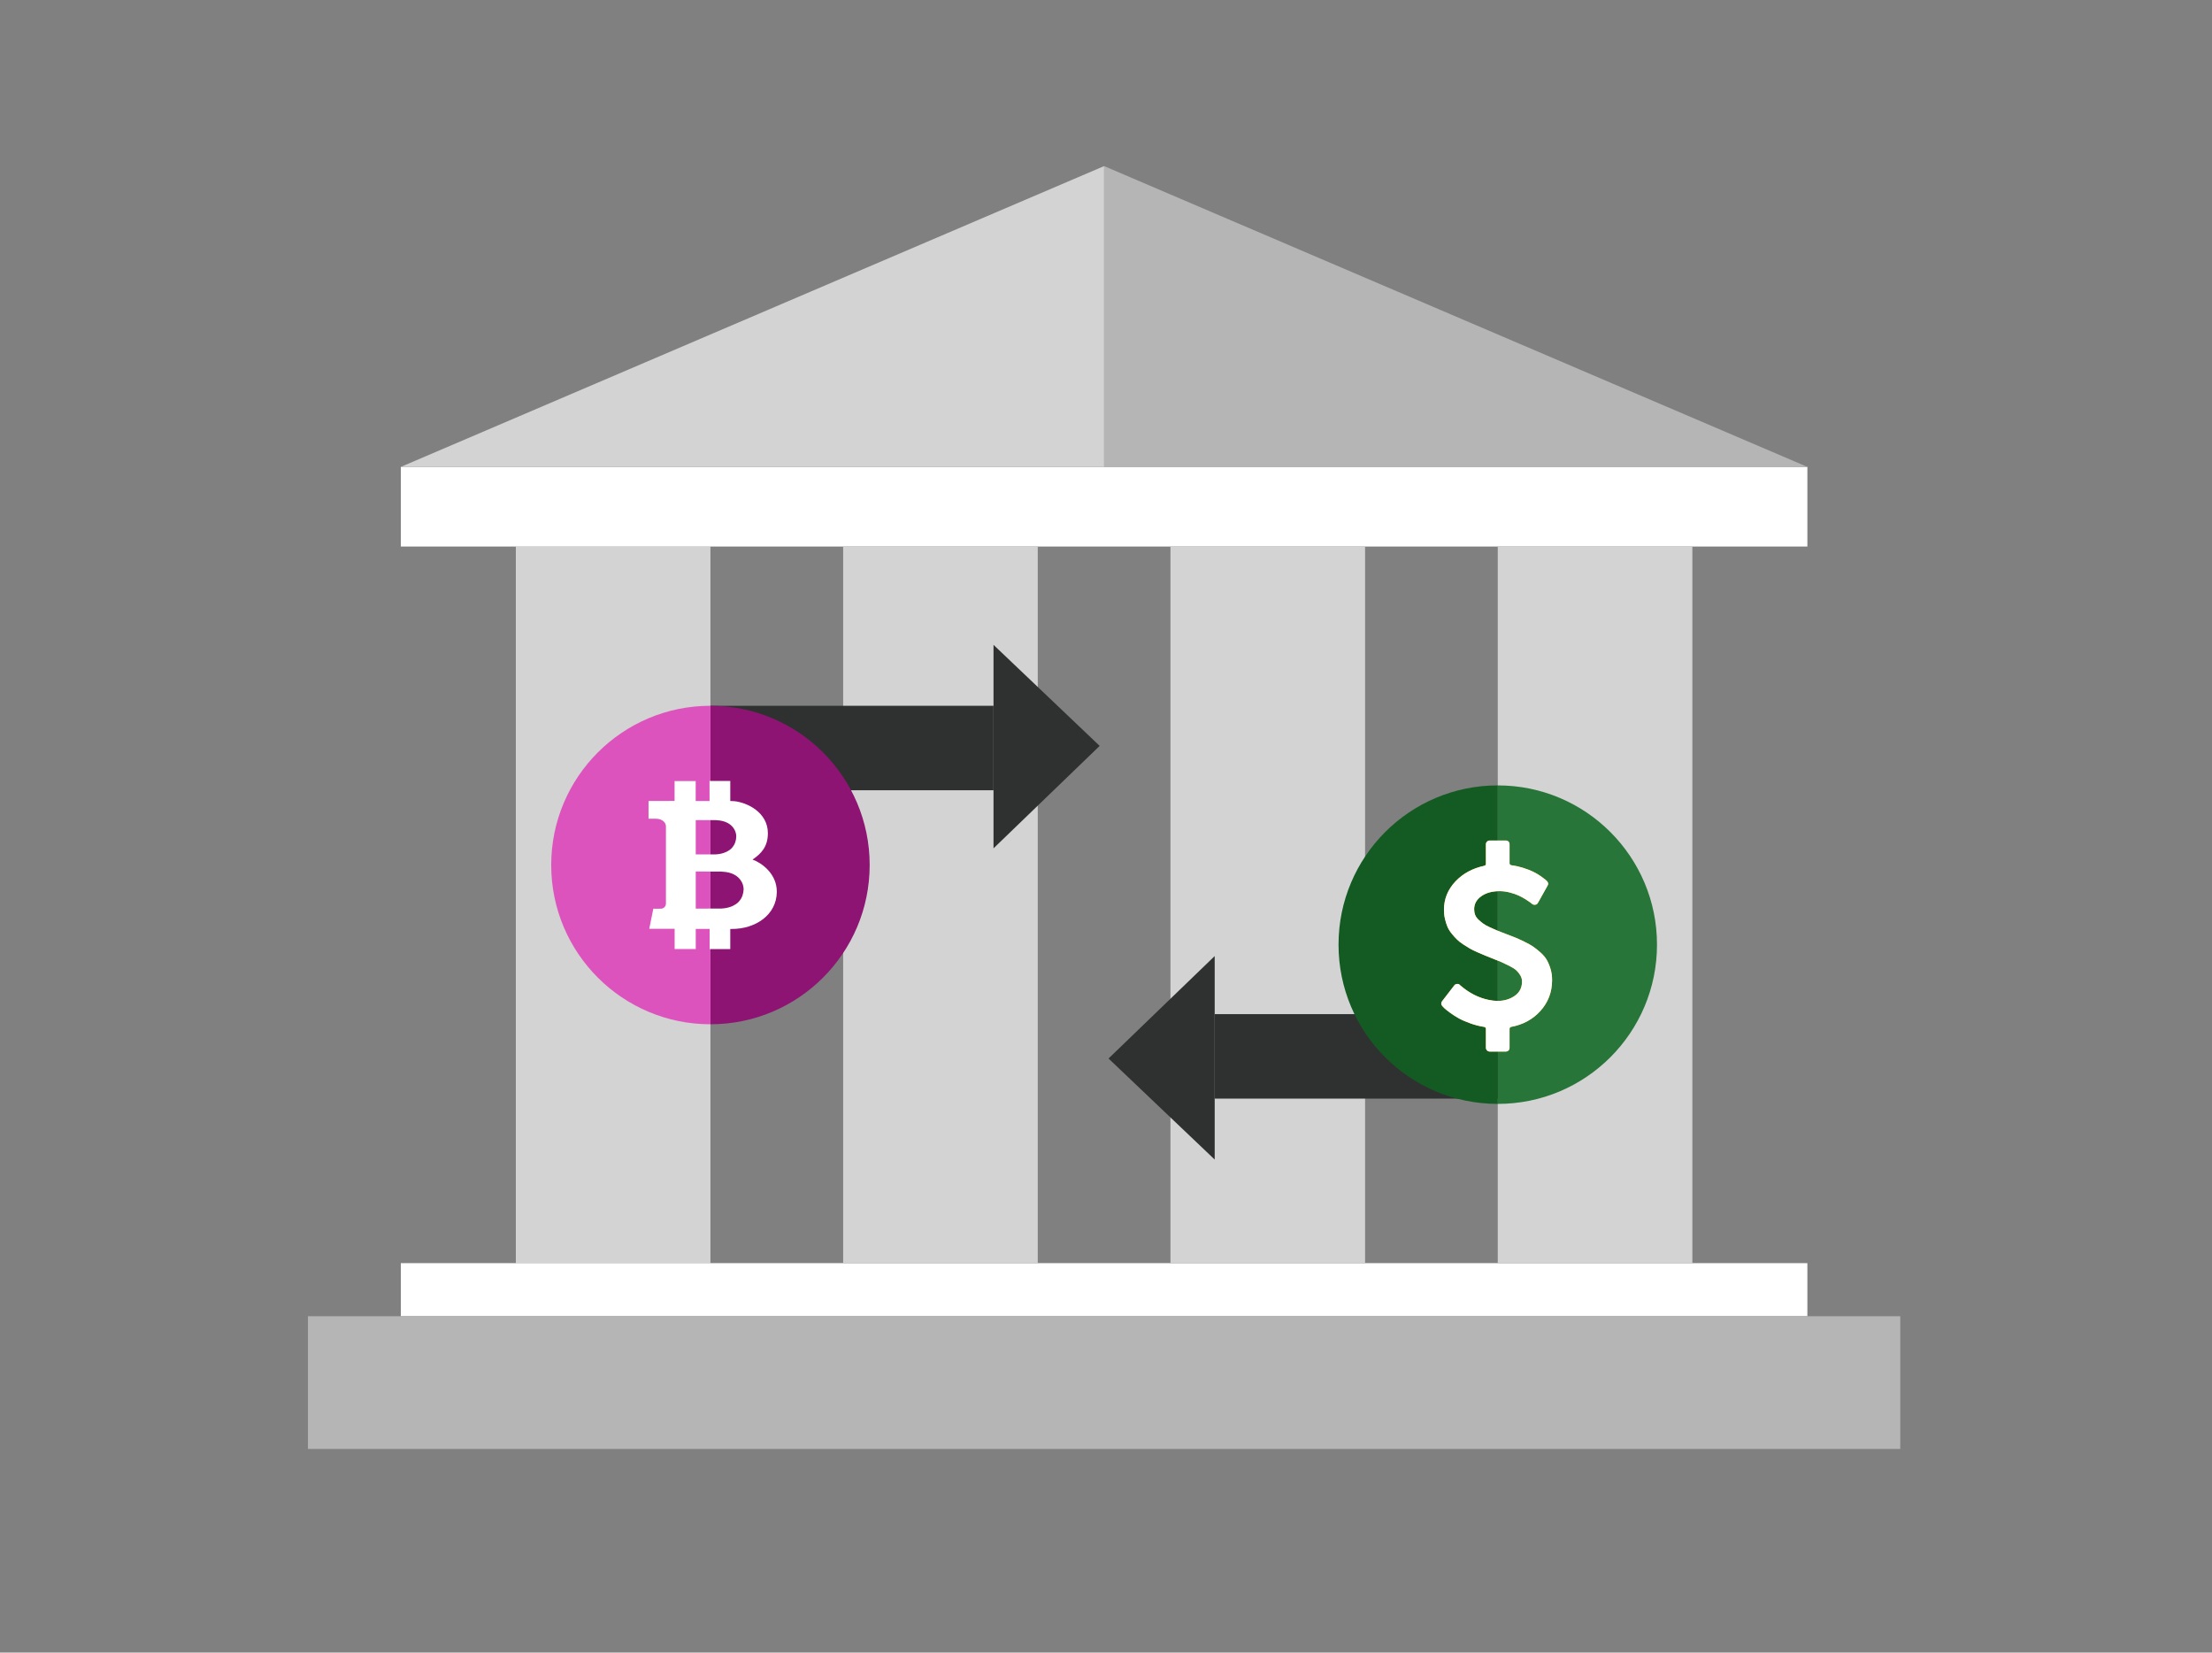 <svg width="419" height="313" viewBox="0 0 419 313" fill="none" xmlns="http://www.w3.org/2000/svg">
<rect x="0" y="0" width="419" height="313" fill="#808080" stroke="none"/>
<rect x="97.709" y="103.512" width="36.864" height="135.728" fill="#D3D3D3"/>
<rect x="75.926" y="239.24" width="266.429" height="10.054" fill="white"/>
<rect x="75.926" y="88.431" width="266.429" height="15.081" fill="white"/>
<path d="M209.141 31.458L342.355 88.43H209.141V31.458Z" fill="#B5B5B5"/>
<path d="M209.14 31.458V88.43H75.926L209.14 31.458Z" fill="#D3D3D3"/>
<rect x="58.332" y="249.293" width="301.618" height="25.135" fill="#B5B5B5"/>
<rect x="159.709" y="103.512" width="36.864" height="135.728" fill="#D3D3D3"/>
<rect x="221.709" y="103.512" width="36.864" height="135.728" fill="#D3D3D3"/>
<rect x="283.707" y="103.512" width="36.864" height="135.728" fill="#D3D3D3"/>
<path d="M188.193 122.134L208.301 141.272L188.193 160.674V122.134Z" fill="#2F3131"/>
<rect x="134.572" y="133.674" width="53.621" height="16" fill="#2F3131"/>
<path d="M230.088 219.618L209.98 200.48L230.088 181.078L230.088 219.618Z" fill="#2F3131"/>
<rect x="283.709" y="208.077" width="53.621" height="16" transform="rotate(180 283.709 208.077)" fill="#2F3131"/>
<path fill-rule="evenodd" clip-rule="evenodd" d="M134.572 193.997C151.23 193.997 164.734 180.493 164.734 163.836C164.734 147.178 151.23 133.674 134.572 133.674V193.997Z" fill="#8E1473"/>
<path fill-rule="evenodd" clip-rule="evenodd" d="M283.709 209.078C300.367 209.078 313.871 195.574 313.871 178.916C313.871 162.258 300.367 148.754 283.709 148.754V209.078Z" fill="#277538"/>
<path fill-rule="evenodd" clip-rule="evenodd" d="M134.572 133.674V193.997C134.572 193.997 134.572 193.997 134.572 193.997C117.914 193.997 104.41 180.493 104.41 163.836C104.41 147.178 117.914 133.674 134.572 133.674C134.572 133.674 134.572 133.674 134.572 133.674Z" fill="#DD53BE"/>
<path fill-rule="evenodd" clip-rule="evenodd" d="M283.709 148.754V209.078C283.709 209.078 283.709 209.078 283.709 209.078C267.051 209.078 253.547 195.574 253.547 178.916C253.547 162.258 267.051 148.754 283.709 148.754C283.709 148.754 283.709 148.754 283.709 148.754Z" fill="#145B23"/>
<path d="M294 185.623C294 187.898 293.254 189.857 291.761 191.5C290.331 193.073 288.493 194.07 286.245 194.491C286.071 194.524 285.942 194.674 285.942 194.852V198.447C285.942 198.656 285.875 198.827 285.74 198.96C285.605 199.094 285.432 199.161 285.222 199.161H282.184C281.989 199.161 281.82 199.091 281.677 198.949C281.535 198.808 281.463 198.641 281.463 198.447V194.86C281.463 194.679 281.33 194.527 281.151 194.499C280.272 194.361 279.419 194.146 278.594 193.853C277.671 193.526 276.909 193.195 276.309 192.86C275.709 192.526 275.154 192.169 274.644 191.79C274.134 191.411 273.785 191.132 273.597 190.953C273.41 190.775 273.278 190.641 273.203 190.552C272.948 190.24 272.933 189.935 273.158 189.638L275.477 186.627C275.582 186.478 275.754 186.389 275.994 186.359C276.219 186.329 276.399 186.396 276.534 186.56L276.579 186.604C278.275 188.076 280.098 189.006 282.049 189.392C282.604 189.511 283.159 189.571 283.714 189.571C284.93 189.571 285.999 189.251 286.921 188.612C287.844 187.972 288.306 187.065 288.306 185.891C288.306 185.474 288.193 185.08 287.968 184.709C287.743 184.337 287.492 184.025 287.214 183.772C286.936 183.519 286.498 183.24 285.897 182.935C285.297 182.631 284.802 182.393 284.412 182.222C284.022 182.051 283.422 181.809 282.611 181.497C282.026 181.259 281.565 181.073 281.227 180.939C280.89 180.805 280.428 180.608 279.843 180.348C279.258 180.088 278.789 179.858 278.436 179.657C278.084 179.456 277.66 179.192 277.165 178.865C276.669 178.538 276.268 178.222 275.96 177.917C275.653 177.612 275.326 177.248 274.981 176.824C274.636 176.4 274.37 175.969 274.182 175.531C273.995 175.092 273.837 174.598 273.71 174.047C273.582 173.497 273.518 172.917 273.518 172.308C273.518 170.256 274.254 168.457 275.724 166.91C277.133 165.429 278.948 164.452 281.17 163.981C281.34 163.945 281.463 163.796 281.463 163.623V159.907C281.463 159.714 281.535 159.547 281.677 159.405C281.82 159.264 281.989 159.193 282.184 159.193H285.222C285.432 159.193 285.605 159.26 285.74 159.394C285.875 159.528 285.942 159.699 285.942 159.907V163.507C285.942 163.692 286.082 163.847 286.266 163.87C287.007 163.966 287.728 164.125 288.429 164.345C289.232 164.598 289.885 164.847 290.388 165.093C290.89 165.338 291.367 165.617 291.817 165.929C292.267 166.241 292.56 166.457 292.695 166.576C292.83 166.695 292.942 166.799 293.032 166.888C293.287 167.156 293.325 167.438 293.145 167.736L291.322 170.992C291.206 171.206 291.042 171.325 290.83 171.347C290.813 171.348 290.796 171.351 290.779 171.354C290.578 171.389 290.383 171.335 290.196 171.193C290.151 171.148 290.042 171.059 289.87 170.925C289.697 170.791 289.405 170.594 288.992 170.334C288.579 170.074 288.141 169.836 287.675 169.62C287.21 169.405 286.651 169.211 285.999 169.04C285.346 168.869 284.704 168.784 284.074 168.784C282.649 168.784 281.486 169.104 280.586 169.743C279.685 170.382 279.235 171.208 279.235 172.219C279.235 172.605 279.299 172.962 279.427 173.289C279.554 173.616 279.775 173.925 280.09 174.215C280.406 174.505 280.702 174.75 280.98 174.951C281.257 175.152 281.677 175.382 282.24 175.642C282.803 175.902 283.257 176.103 283.602 176.244C283.947 176.386 284.472 176.59 285.177 176.858C285.972 177.155 286.58 177.389 287 177.56C287.42 177.731 287.991 177.991 288.711 178.341C289.431 178.69 289.997 179.006 290.41 179.289C290.823 179.571 291.288 179.943 291.806 180.404C292.323 180.865 292.721 181.337 292.998 181.82C293.276 182.303 293.512 182.872 293.707 183.526C293.902 184.181 294 184.88 294 185.623Z" fill="url(#paint0_linear_1916_148793)"/>
<path d="M294 185.623C294 187.898 293.254 189.857 291.761 191.5C290.331 193.073 288.493 194.07 286.245 194.491C286.071 194.524 285.942 194.674 285.942 194.852V198.447C285.942 198.656 285.875 198.827 285.74 198.96C285.605 199.094 285.432 199.161 285.222 199.161H282.184C281.989 199.161 281.82 199.091 281.677 198.949C281.535 198.808 281.463 198.641 281.463 198.447V194.86C281.463 194.679 281.33 194.527 281.151 194.499C280.272 194.361 279.419 194.146 278.594 193.853C277.671 193.526 276.909 193.195 276.309 192.86C275.709 192.526 275.154 192.169 274.644 191.79C274.134 191.411 273.785 191.132 273.597 190.953C273.41 190.775 273.278 190.641 273.203 190.552C272.948 190.24 272.933 189.935 273.158 189.638L275.477 186.627C275.582 186.478 275.754 186.389 275.994 186.359C276.219 186.329 276.399 186.396 276.534 186.56L276.579 186.604C278.275 188.076 280.098 189.006 282.049 189.392C282.604 189.511 283.159 189.571 283.714 189.571C284.93 189.571 285.999 189.251 286.921 188.612C287.844 187.972 288.306 187.065 288.306 185.891C288.306 185.474 288.193 185.08 287.968 184.709C287.743 184.337 287.492 184.025 287.214 183.772C286.936 183.519 286.498 183.24 285.897 182.935C285.297 182.631 284.802 182.393 284.412 182.222C284.022 182.051 283.422 181.809 282.611 181.497C282.026 181.259 281.565 181.073 281.227 180.939C280.89 180.805 280.428 180.608 279.843 180.348C279.258 180.088 278.789 179.858 278.436 179.657C278.084 179.456 277.66 179.192 277.165 178.865C276.669 178.538 276.268 178.222 275.96 177.917C275.653 177.612 275.326 177.248 274.981 176.824C274.636 176.4 274.37 175.969 274.182 175.531C273.995 175.092 273.837 174.598 273.71 174.047C273.582 173.497 273.518 172.917 273.518 172.308C273.518 170.256 274.254 168.457 275.724 166.91C277.133 165.429 278.948 164.452 281.17 163.981C281.34 163.945 281.463 163.796 281.463 163.623V159.907C281.463 159.714 281.535 159.547 281.677 159.405C281.82 159.264 281.989 159.193 282.184 159.193H285.222C285.432 159.193 285.605 159.26 285.74 159.394C285.875 159.528 285.942 159.699 285.942 159.907V163.507C285.942 163.692 286.082 163.847 286.266 163.87C287.007 163.966 287.728 164.125 288.429 164.345C289.232 164.598 289.885 164.847 290.388 165.093C290.89 165.338 291.367 165.617 291.817 165.929C292.267 166.241 292.56 166.457 292.695 166.576C292.83 166.695 292.942 166.799 293.032 166.888C293.287 167.156 293.325 167.438 293.145 167.736L291.322 170.992C291.206 171.206 291.042 171.325 290.83 171.347C290.813 171.348 290.796 171.351 290.779 171.354C290.578 171.389 290.383 171.335 290.196 171.193C290.151 171.148 290.042 171.059 289.87 170.925C289.697 170.791 289.405 170.594 288.992 170.334C288.579 170.074 288.141 169.836 287.675 169.62C287.21 169.405 286.651 169.211 285.999 169.04C285.346 168.869 284.704 168.784 284.074 168.784C282.649 168.784 281.486 169.104 280.586 169.743C279.685 170.382 279.235 171.208 279.235 172.219C279.235 172.605 279.299 172.962 279.427 173.289C279.554 173.616 279.775 173.925 280.09 174.215C280.406 174.505 280.702 174.75 280.98 174.951C281.257 175.152 281.677 175.382 282.24 175.642C282.803 175.902 283.257 176.103 283.602 176.244C283.947 176.386 284.472 176.59 285.177 176.858C285.972 177.155 286.58 177.389 287 177.56C287.42 177.731 287.991 177.991 288.711 178.341C289.431 178.69 289.997 179.006 290.41 179.289C290.823 179.571 291.288 179.943 291.806 180.404C292.323 180.865 292.721 181.337 292.998 181.82C293.276 182.303 293.512 182.872 293.707 183.526C293.902 184.181 294 184.88 294 185.623Z" fill="white"/>
<path d="M142.547 162.801C144.269 161.625 145.451 160.3 145.451 157.804C145.451 153.837 141.487 151.977 139.075 151.74C138.879 151.719 138.33 151.71 138.33 151.71V147.916H134.397L134.406 151.71H131.778V147.93H127.78V151.692C127.076 151.708 122.846 151.705 122.846 151.705V155.063C122.846 155.063 123.918 155.063 124.221 155.063C125.545 155.063 126.142 155.896 126.142 156.476V171.167C126.135 171.405 126.039 171.632 125.874 171.805C125.71 171.978 125.487 172.084 125.249 172.105C124.648 172.131 123.754 172.105 123.754 172.105L122.983 175.911H127.791V179.746H131.79V175.933H134.418V179.754H138.328V175.947C138.328 175.947 138.543 175.947 138.616 175.947C143.139 175.947 147.083 173.277 147.142 168.965C147.196 165.424 144.156 163.374 142.547 162.801ZM131.788 155.328C132.325 155.328 134.306 155.328 135.486 155.328C135.598 155.328 135.688 155.348 135.795 155.353C137.404 155.43 138.401 156.065 138.94 156.83C139.27 157.289 139.454 157.837 139.467 158.402C139.459 158.793 139.392 159.18 139.267 159.551C139.156 159.874 138.989 160.175 138.773 160.441C138.601 160.664 138.394 160.859 138.16 161.016C137.561 161.434 136.719 161.763 135.509 161.822C135.493 161.822 131.847 161.833 131.788 161.822V155.328ZM140.643 169.629C140.522 169.978 140.341 170.302 140.107 170.588C139.922 170.83 139.698 171.04 139.444 171.21C138.797 171.663 137.887 172.019 136.583 172.082C136.567 172.082 131.853 172.092 131.79 172.09V165.066C132.371 165.066 135.283 165.075 136.56 165.075C136.68 165.075 136.778 165.097 136.893 165.102C138.63 165.186 139.712 165.872 140.289 166.704C140.647 167.2 140.846 167.792 140.86 168.403C140.849 168.824 140.773 169.24 140.636 169.638L140.643 169.629Z" fill="white"/>
<defs>
<linearGradient id="paint0_linear_1916_148793" x1="282.267" y1="150.984" x2="259.499" y2="166.319" gradientUnits="userSpaceOnUse">
<stop stop-color="#FFD015"/>
<stop offset="1" stop-color="#FCBA31"/>
</linearGradient>
</defs>
</svg>
